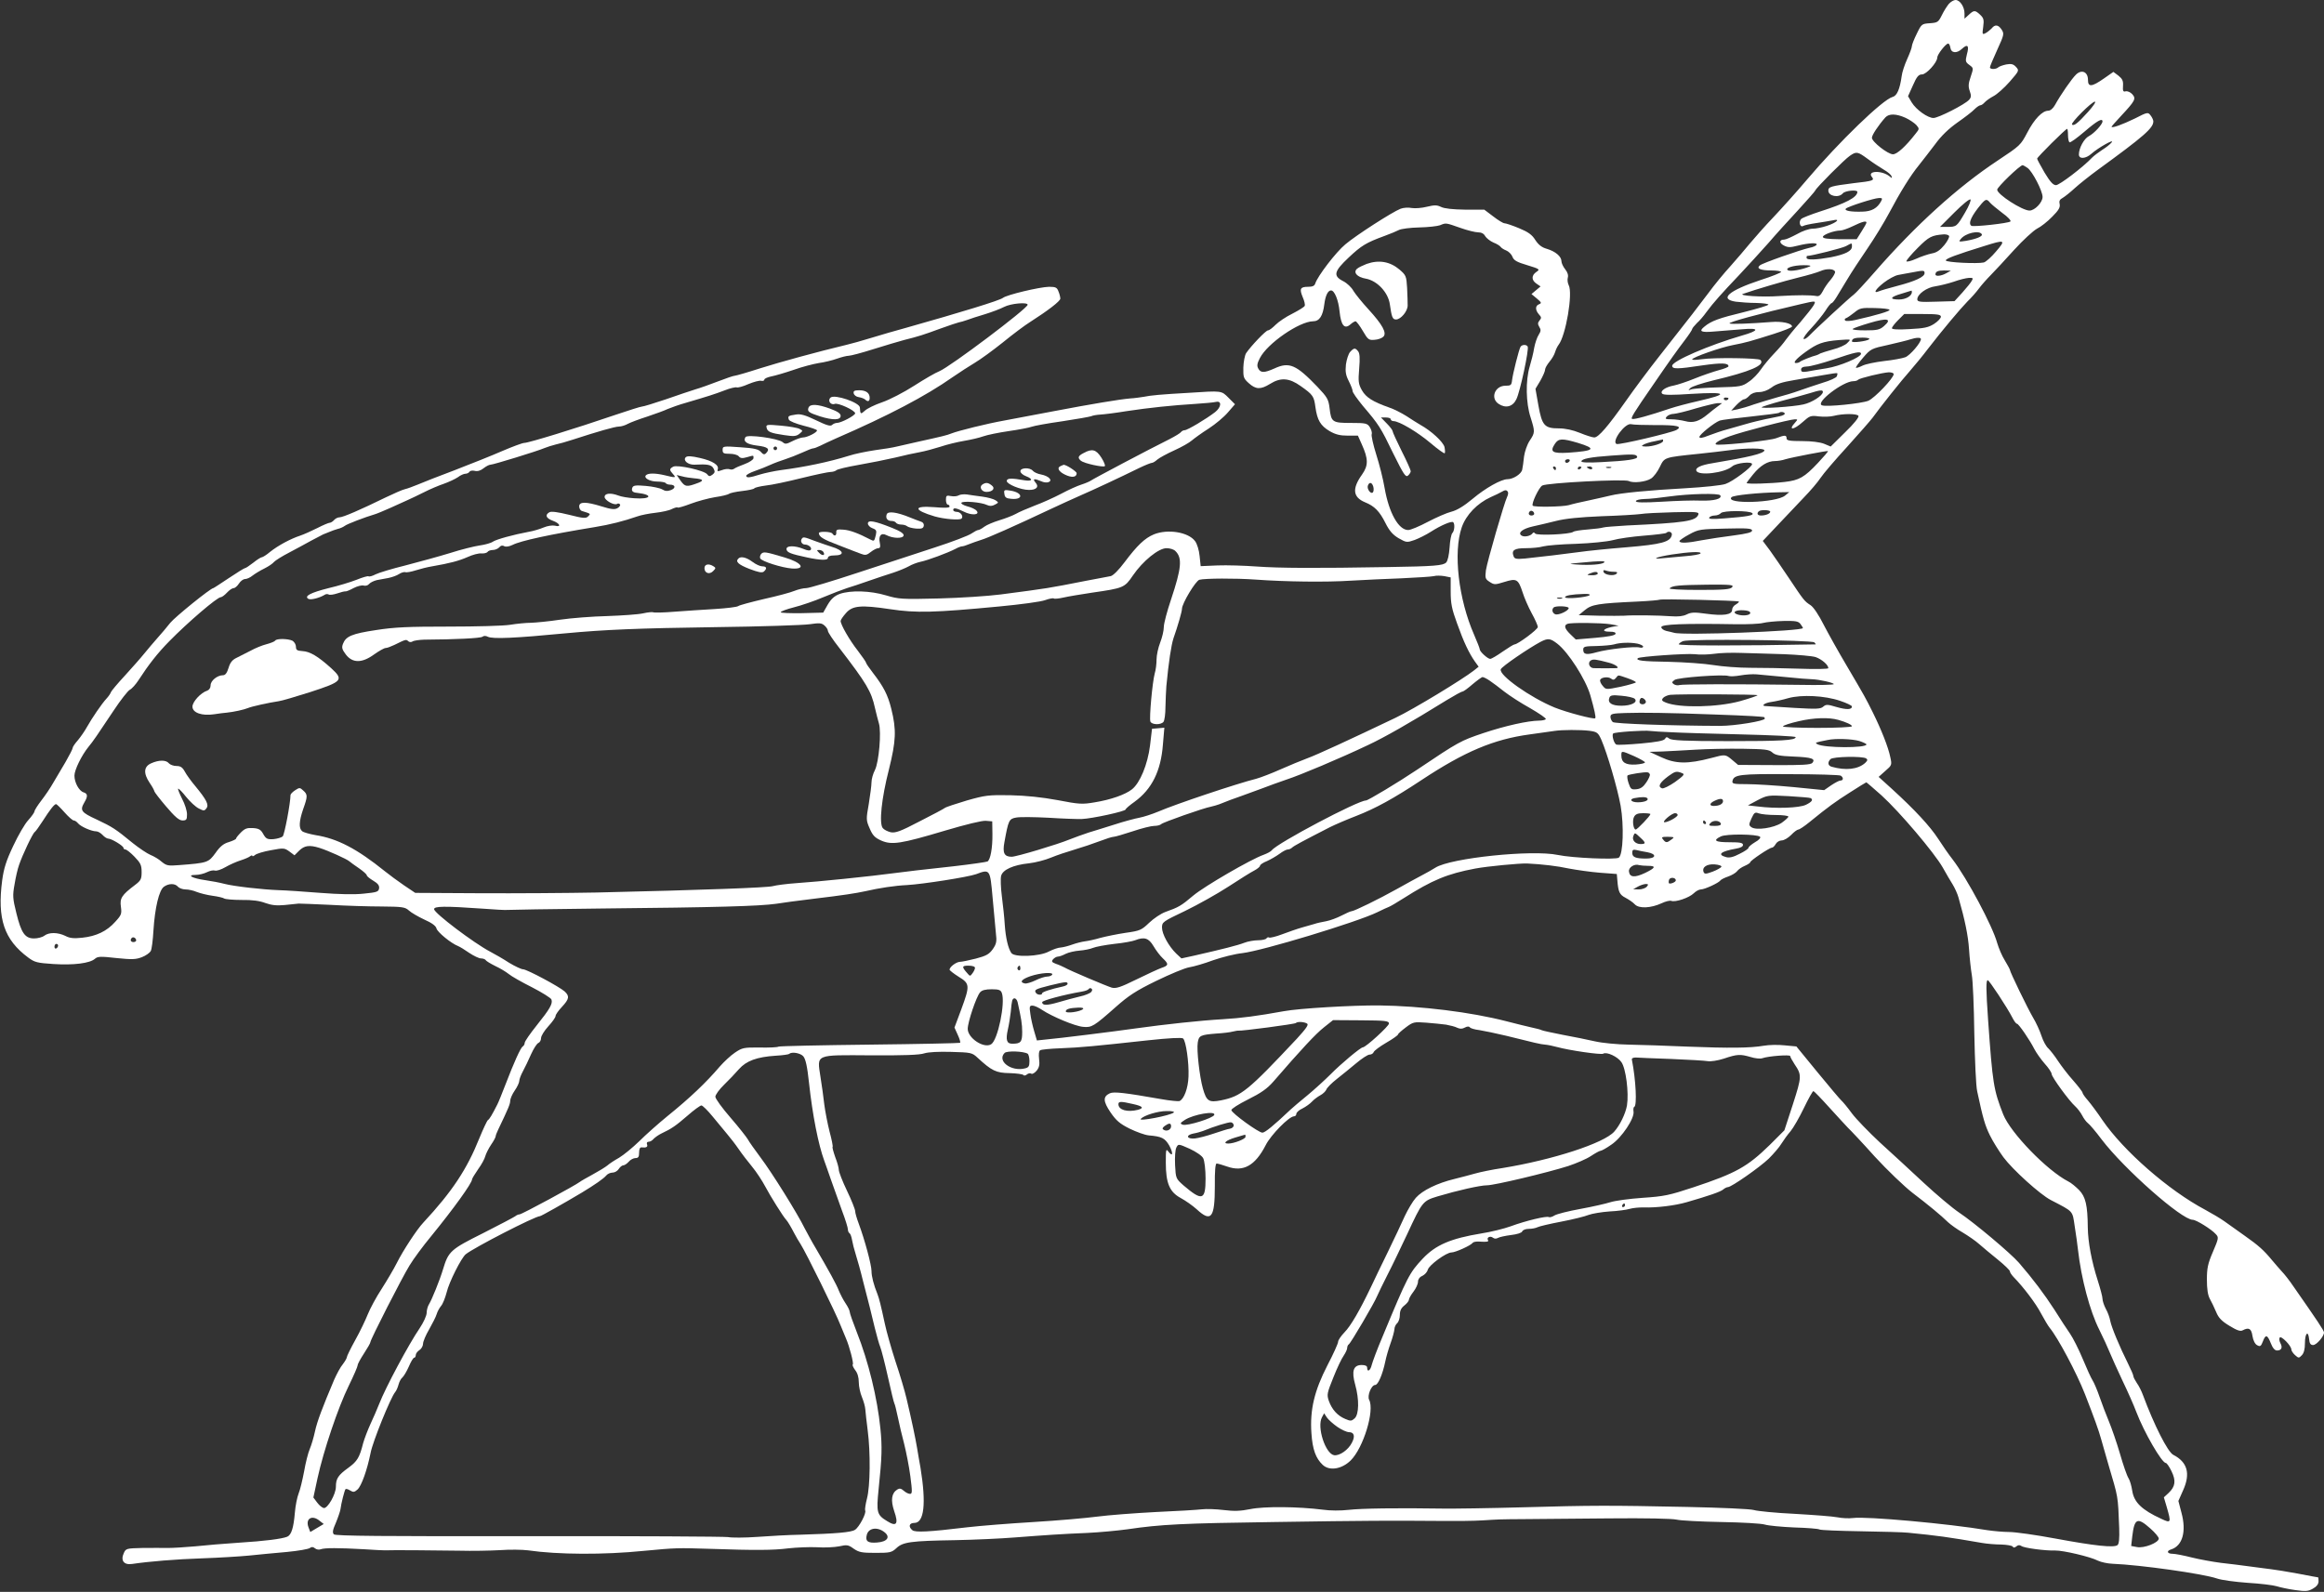 <?xml version="1.0" standalone="no"?>
<!DOCTYPE svg PUBLIC "-//W3C//DTD SVG 20010904//EN"
 "http://www.w3.org/TR/2001/REC-SVG-20010904/DTD/svg10.dtd">
<svg version="1.0" xmlns="http://www.w3.org/2000/svg"
 width="1280pt" height="877pt" viewBox="0 0 1280 877"
 preserveAspectRatio="xMidYMid meet">
<rect x="0" y="0" width="1280" height="877" fill="#333333" stroke="none"/>
<g transform="translate(0,877) scale(0.1,-0.1)"
fill="#ffffff" stroke="none">
<path d="M10734 8749 c-10 -12 -28 -40 -39 -63 -19 -38 -23 -41 -66 -44 -44
-3 -46 -4 -72 -58 -15 -30 -27 -61 -27 -69 0 -8 -12 -40 -26 -71 -14 -31 -28
-73 -30 -93 -10 -72 -26 -109 -50 -115 -54 -14 -294 -246 -472 -456 -53 -63
-136 -155 -183 -205 -47 -49 -105 -115 -130 -145 -24 -30 -73 -86 -107 -125
-35 -38 -91 -106 -123 -150 -61 -81 -87 -115 -272 -350 -56 -71 -138 -181
-182 -244 -98 -139 -151 -201 -174 -201 -10 0 -45 11 -79 25 -39 16 -81 25
-116 25 -79 0 -93 15 -113 127 l-16 91 27 45 c14 25 26 52 26 61 0 8 11 27 24
43 13 15 27 39 31 53 4 14 13 32 19 40 40 50 80 285 56 329 -6 12 -8 31 -5 41
4 13 -1 30 -14 46 -12 15 -21 35 -21 45 0 26 -33 54 -80 68 -29 8 -47 23 -64
49 -18 29 -39 44 -90 65 -36 15 -72 27 -80 27 -7 0 -35 17 -62 38 l-49 37
-105 0 c-69 1 -115 6 -133 15 -23 11 -36 11 -78 1 -27 -7 -65 -10 -83 -7 -19
4 -46 2 -62 -4 -46 -18 -245 -146 -304 -196 -52 -43 -153 -175 -166 -216 -4
-13 -15 -18 -39 -18 -44 0 -49 -11 -30 -57 9 -20 14 -42 11 -48 -2 -6 -33 -25
-68 -43 -35 -17 -76 -45 -92 -61 -17 -17 -35 -31 -42 -31 -12 0 -94 -86 -121
-126 -7 -12 -14 -47 -15 -79 -1 -53 1 -60 30 -86 39 -35 65 -36 117 -4 59 37
106 33 169 -12 68 -48 73 -56 81 -116 10 -72 28 -102 78 -132 33 -19 58 -25
100 -25 l56 0 21 -47 c37 -82 37 -117 2 -167 -56 -78 -51 -125 16 -153 52 -21
80 -49 113 -115 21 -42 40 -64 72 -83 43 -24 45 -25 88 -10 24 9 64 29 89 45
56 36 115 61 124 53 10 -10 7 -48 -5 -60 -6 -6 -13 -42 -15 -79 -3 -41 -10
-74 -19 -83 -17 -17 -65 -21 -320 -25 -393 -7 -602 -6 -723 3 -68 5 -165 8
-216 6 l-93 -4 -6 57 c-3 31 -14 67 -25 81 -37 50 -151 68 -227 37 -50 -21
-91 -60 -161 -153 -32 -43 -64 -75 -77 -77 -12 -2 -71 -14 -132 -25 -219 -43
-207 -41 -474 -76 -69 -9 -222 -19 -340 -22 -204 -5 -220 -4 -291 17 -87 26
-195 29 -255 8 -29 -11 -47 -27 -66 -59 l-25 -44 -117 -3 c-64 -1 -117 1 -117
5 0 5 33 17 72 27 40 10 114 35 163 56 50 21 108 43 130 50 22 6 76 25 120 40
44 15 105 36 135 45 30 10 69 26 85 35 17 10 46 21 65 25 39 8 150 49 192 71
14 8 31 14 36 14 6 0 23 5 39 12 15 6 46 17 68 24 37 11 175 72 385 171 47 22
119 55 160 73 76 33 215 98 325 152 33 16 64 28 69 28 6 0 19 8 30 18 12 10
54 33 94 51 40 18 84 43 97 55 13 11 54 41 92 65 37 24 85 64 106 89 l39 45
-36 36 c-39 39 -35 39 -216 27 -158 -9 -212 -14 -250 -22 -19 -3 -53 -8 -75
-9 -59 -5 -215 -31 -425 -71 -102 -19 -223 -42 -270 -51 -95 -17 -252 -56
-290 -71 -25 -10 -45 -15 -190 -47 -41 -9 -91 -21 -110 -25 -19 -5 -73 -14
-120 -20 -47 -7 -112 -20 -145 -31 -109 -34 -243 -62 -375 -79 -36 -5 -87 -16
-114 -24 -56 -18 -76 -20 -76 -7 0 5 21 17 47 26 27 9 66 25 88 35 22 10 58
23 80 30 22 7 63 23 92 36 28 13 56 24 62 24 5 0 22 6 38 14 15 8 55 26 88 41
288 125 495 234 640 336 39 27 95 63 125 81 29 17 99 68 154 112 55 45 122 95
148 111 100 64 168 116 168 130 0 7 -4 25 -10 39 -8 22 -15 26 -52 26 -52 -1
-233 -44 -254 -61 -17 -14 -229 -79 -534 -165 -52 -14 -138 -39 -190 -55 -52
-16 -113 -33 -135 -38 -163 -39 -370 -96 -478 -130 -71 -23 -134 -41 -140 -41
-7 0 -48 -14 -92 -31 -44 -17 -100 -37 -125 -44 -25 -8 -98 -32 -163 -55 -65
-22 -124 -40 -132 -40 -7 0 -73 -21 -147 -46 -219 -75 -477 -154 -500 -154
-10 0 -64 -20 -120 -44 -57 -25 -175 -72 -263 -106 -88 -33 -180 -69 -205 -80
-25 -10 -56 -22 -70 -25 -14 -3 -61 -24 -105 -45 -141 -69 -236 -110 -255
-110 -10 0 -23 -7 -30 -15 -7 -8 -18 -15 -24 -15 -6 0 -37 -13 -68 -29 -32
-16 -74 -35 -95 -42 -52 -17 -121 -54 -165 -89 -20 -17 -41 -30 -46 -30 -5 0
-26 -13 -47 -30 -21 -16 -41 -30 -46 -30 -4 0 -44 -25 -89 -55 -45 -30 -83
-55 -85 -55 -15 0 -211 -159 -237 -191 -18 -23 -50 -61 -70 -83 -20 -23 -53
-61 -73 -86 -20 -25 -69 -80 -108 -123 -40 -43 -74 -84 -76 -90 -2 -7 -12 -22
-23 -34 -28 -30 -82 -110 -109 -158 -12 -22 -35 -55 -50 -73 -16 -18 -29 -37
-29 -43 0 -6 -18 -40 -39 -77 -22 -37 -53 -89 -68 -115 -15 -27 -45 -71 -66
-98 -20 -26 -37 -53 -37 -59 0 -5 -15 -27 -34 -48 -19 -20 -56 -84 -83 -142
-39 -82 -52 -124 -61 -190 -28 -212 11 -327 143 -425 36 -27 50 -30 140 -36
110 -7 200 4 228 29 15 13 30 14 118 4 87 -9 107 -8 141 5 21 8 43 24 48 33 6
10 12 61 15 112 8 127 31 224 58 243 27 19 61 19 77 0 7 -8 26 -15 42 -15 16
0 44 -6 62 -14 18 -7 57 -17 87 -21 30 -4 59 -11 64 -15 6 -4 49 -8 96 -8 58
1 100 -5 131 -17 34 -12 61 -15 105 -11 32 3 67 7 78 8 11 0 90 -3 175 -7 85
-5 212 -9 282 -9 114 -1 129 -3 150 -22 13 -12 51 -34 85 -50 41 -18 64 -35
67 -49 5 -20 80 -82 119 -97 10 -4 38 -21 62 -38 24 -16 53 -30 64 -30 11 0
22 -4 26 -9 3 -6 27 -20 53 -33 26 -12 59 -32 74 -44 14 -12 72 -45 128 -73
56 -29 104 -59 107 -67 9 -23 -9 -53 -81 -143 -36 -45 -66 -88 -66 -96 0 -7
-5 -17 -11 -20 -12 -8 -47 -85 -95 -210 -19 -49 -39 -99 -45 -110 -29 -57 -43
-81 -52 -86 -5 -4 -26 -49 -47 -100 -68 -170 -149 -293 -308 -464 -36 -38
-112 -154 -147 -224 -15 -30 -52 -93 -82 -140 -31 -47 -65 -111 -77 -141 -12
-30 -42 -94 -69 -142 -26 -47 -47 -90 -47 -96 0 -5 -10 -22 -22 -38 -13 -15
-33 -53 -47 -84 -66 -156 -94 -230 -106 -285 -7 -33 -20 -77 -29 -98 -9 -21
-23 -76 -31 -123 -9 -47 -22 -102 -30 -121 -8 -20 -18 -68 -21 -107 -7 -83
-19 -122 -42 -132 -30 -12 -123 -24 -267 -33 -77 -5 -185 -14 -240 -20 -55 -5
-122 -9 -150 -9 -27 1 -91 0 -141 0 -87 -2 -91 -3 -102 -28 -19 -41 0 -67 46
-60 94 14 241 26 387 31 88 3 203 10 255 15 52 5 147 15 210 20 63 6 120 16
127 22 9 7 17 7 28 -2 8 -7 23 -9 32 -5 21 8 97 8 238 0 55 -4 107 -6 115 -6
29 2 286 0 410 -2 69 -2 169 0 223 3 54 4 124 3 155 -1 166 -24 418 -25 637
-3 181 17 182 17 375 11 231 -8 339 -8 422 3 46 5 117 8 158 6 41 -3 96 0 122
5 43 10 51 8 80 -13 29 -20 45 -23 120 -23 80 0 89 2 115 26 36 34 79 40 323
44 107 2 256 9 330 15 169 13 255 19 400 25 63 3 162 12 220 20 183 27 303 33
810 40 513 8 647 8 910 6 85 -1 191 0 235 3 100 6 86 6 235 7 69 1 276 2 460
4 204 2 350 -1 375 -7 21 -5 132 -11 245 -13 116 -2 220 -8 240 -14 19 -6 93
-13 163 -16 70 -2 132 -7 138 -11 6 -4 109 -8 228 -10 119 -2 236 -5 261 -8
163 -16 220 -24 405 -56 28 -5 76 -9 107 -9 31 -1 60 -6 63 -11 5 -8 11 -7 21
1 9 8 18 8 27 2 13 -11 133 -27 187 -25 42 1 193 -34 235 -56 17 -8 53 -16 80
-17 154 -6 499 -55 575 -81 25 -9 101 -19 170 -24 69 -4 141 -13 160 -19 19
-6 65 -16 102 -21 57 -8 71 -7 97 8 20 11 31 25 31 40 0 12 -1 22 -2 22 -2 0
-52 9 -113 21 -60 11 -127 22 -147 24 -21 3 -73 9 -115 15 -43 6 -115 15 -161
20 -46 6 -118 19 -162 30 -43 11 -90 20 -104 20 -30 0 -35 16 -8 24 63 20 85
99 57 202 l-17 65 27 61 c40 90 23 153 -55 193 -31 16 -106 165 -167 329 -8
22 -23 52 -34 67 -10 15 -19 32 -19 38 0 6 -13 36 -29 68 -47 94 -91 200 -98
235 -3 18 -14 49 -25 68 -10 19 -18 44 -18 55 0 11 -12 56 -26 100 -34 106
-54 212 -55 293 -1 122 -12 169 -48 206 -18 18 -44 40 -59 47 -117 60 -318
267 -359 370 -53 136 -58 167 -83 519 -12 171 -12 220 -2 220 8 0 108 -152
136 -207 9 -18 20 -33 25 -33 9 0 71 -90 96 -140 10 -19 35 -55 56 -79 22 -24
39 -50 39 -58 0 -16 96 -148 130 -178 12 -11 29 -33 38 -50 8 -16 22 -35 31
-42 9 -6 44 -47 76 -90 124 -163 441 -443 502 -443 19 0 103 -52 127 -79 17
-18 16 -23 -16 -98 -28 -65 -33 -90 -33 -153 0 -50 5 -85 16 -105 9 -16 25
-49 35 -73 13 -32 30 -50 73 -76 41 -25 60 -32 73 -25 34 18 48 10 54 -31 4
-25 14 -45 26 -51 16 -9 21 -6 31 20 15 41 25 39 44 -9 10 -26 22 -40 34 -40
25 0 32 16 19 40 -6 11 -8 25 -4 31 7 13 64 -45 64 -65 0 -7 9 -21 20 -31 20
-18 22 -18 38 -1 11 11 17 33 17 66 0 56 18 73 23 23 2 -24 8 -33 22 -33 19 0
60 48 60 69 0 11 -38 67 -167 252 -22 33 -52 71 -65 84 -12 13 -36 41 -53 61
-47 57 -75 82 -153 137 -40 29 -90 64 -111 79 -21 15 -68 43 -105 63 -202 107
-451 325 -567 495 -26 39 -62 87 -78 106 -17 19 -31 39 -31 44 0 5 -23 35 -51
67 -29 32 -66 81 -84 108 -18 28 -42 58 -53 69 -12 10 -29 41 -38 69 -9 28
-30 74 -47 102 -29 49 -127 251 -127 262 0 3 -13 27 -28 52 -16 25 -34 69 -42
96 -25 92 -165 355 -246 461 -20 25 -55 76 -79 113 -45 69 -127 158 -254 274
l-74 67 37 33 c36 31 37 33 27 77 -11 54 -49 150 -96 245 -41 82 -40 81 -143
256 -44 74 -101 176 -127 226 -27 54 -57 99 -73 109 -34 22 -37 26 -119 149
-37 55 -84 124 -105 153 l-39 52 83 88 c45 48 110 116 144 152 35 36 76 84 91
107 15 23 81 100 147 172 65 72 128 144 140 160 43 60 161 208 205 257 25 29
71 84 101 124 77 100 176 218 217 260 20 19 48 51 62 70 14 19 44 53 66 75 22
22 80 85 128 138 49 54 106 106 126 117 21 10 59 40 84 66 36 36 45 52 41 70
-4 16 0 25 17 34 12 7 42 31 67 54 24 22 82 68 127 101 253 184 306 230 305
267 0 7 -7 22 -15 32 -14 19 -17 19 -87 -17 -68 -33 -128 -55 -128 -45 0 2 23
28 51 58 80 86 85 96 63 121 -10 11 -26 18 -36 16 -14 -4 -17 1 -15 30 2 28
-4 39 -25 56 l-28 21 -53 -37 c-66 -46 -87 -48 -87 -7 0 44 -34 59 -65 30 -24
-23 -85 -111 -117 -169 -10 -18 -25 -31 -37 -31 -32 0 -76 -45 -115 -120 -37
-70 -39 -72 -164 -155 -219 -145 -450 -354 -676 -613 -54 -62 -106 -118 -116
-125 -20 -14 -211 -190 -246 -227 -13 -13 -26 -21 -30 -17 -4 4 15 31 43 60
27 29 62 72 77 95 14 23 30 42 34 42 4 0 16 15 27 33 10 17 37 62 60 99 22 37
72 113 111 170 39 57 92 144 118 193 62 117 119 209 165 265 20 25 60 77 89
115 34 47 75 86 123 120 40 28 82 60 94 73 12 12 27 22 32 22 6 0 16 7 24 16
7 8 29 24 48 34 20 10 60 46 90 80 52 60 53 61 35 81 -15 16 -26 19 -54 14
-19 -4 -39 -11 -44 -16 -13 -12 -46 -12 -46 0 0 5 18 48 40 96 38 83 39 89 25
111 -18 28 -37 31 -55 8 -8 -8 -22 -20 -33 -26 -19 -10 -20 -8 -14 34 5 39 3
48 -17 67 -28 26 -34 26 -63 -1 l-23 -21 0 29 c0 36 -25 74 -49 74 -10 0 -26
-9 -37 -21z m8 -241 c4 -31 35 -34 64 -7 31 29 41 18 27 -31 -9 -37 -8 -42 14
-58 23 -17 23 -17 7 -65 -13 -37 -14 -54 -5 -79 9 -25 8 -35 -4 -48 -22 -25
-169 -100 -196 -100 -31 0 -95 45 -120 86 l-20 34 27 60 c21 48 31 60 50 60
24 0 84 66 84 93 0 17 47 77 60 77 5 0 10 -10 12 -22z m758 -355 c-56 -62 -78
-79 -88 -69 -8 9 109 126 126 126 8 0 -10 -26 -38 -57z m-1005 -32 c22 -10 48
-28 59 -39 18 -21 18 -22 -3 -48 -56 -72 -103 -114 -125 -114 -28 0 -116 69
-116 91 0 15 35 68 74 112 20 22 60 21 111 -2z m1085 -20 c0 -16 -46 -66 -75
-81 -27 -14 -55 -66 -55 -101 0 -27 38 -24 69 4 37 33 131 86 111 62 -8 -10
-31 -28 -52 -41 -20 -13 -45 -32 -55 -42 -50 -53 -180 -152 -199 -152 -16 0
-32 18 -63 69 -22 38 -41 73 -41 77 0 8 157 164 165 164 3 0 5 -15 5 -34 0
-19 4 -37 8 -40 5 -3 42 24 83 59 70 60 99 76 99 56z m-1291 -208 c27 -20 67
-46 87 -58 21 -12 40 -28 42 -36 4 -12 3 -12 -10 -1 -43 35 -127 32 -98 -3 15
-19 7 -22 -100 -34 -126 -16 -140 -20 -140 -41 0 -31 58 -42 80 -15 13 15 80
21 80 8 -1 -30 -61 -62 -205 -108 -49 -16 -96 -34 -104 -41 -16 -14 -7 -49 10
-39 6 4 38 11 72 16 34 5 75 12 91 15 46 11 23 -12 -31 -30 -26 -9 -62 -16
-80 -16 -19 0 -57 -13 -86 -30 -30 -16 -61 -30 -70 -30 -28 0 -29 -19 -1 -33
22 -11 34 -11 77 0 59 15 111 17 102 4 -3 -5 -20 -13 -38 -16 -53 -12 -259
-84 -274 -97 -21 -17 2 -28 65 -28 28 0 52 -4 52 -8 0 -4 -51 -25 -114 -45
-175 -58 -229 -105 -136 -119 25 -3 75 -7 113 -7 37 -1 67 -5 67 -9 0 -5 -62
-23 -137 -42 -133 -32 -178 -48 -215 -79 -34 -27 -20 -34 57 -27 41 3 109 9
150 12 98 9 97 -7 -2 -35 -179 -52 -383 -140 -383 -166 0 -19 27 -19 166 2
105 15 144 14 144 -5 0 -4 -24 -14 -52 -21 -29 -8 -89 -28 -133 -46 -44 -18
-96 -35 -116 -39 -46 -8 -78 -31 -64 -45 8 -8 56 -8 160 -1 200 12 211 0 36
-40 -53 -12 -121 -30 -151 -40 -115 -39 -199 -62 -210 -58 -11 3 6 30 115 188
98 143 132 190 173 244 23 30 42 59 42 63 0 4 12 19 26 33 15 13 38 40 52 60
39 53 86 105 181 205 47 50 119 129 160 175 40 47 115 129 165 183 50 55 93
103 95 109 5 14 161 171 190 190 36 25 43 23 100 -19z m878 -48 c27 -19 83
-127 83 -160 0 -30 -43 -75 -72 -75 -40 0 -178 89 -178 115 0 14 124 134 140
135 3 0 15 -7 27 -15z m-806 -183 c-21 -39 -52 -57 -104 -58 -62 -2 -102 5
-90 17 11 11 153 57 181 58 19 1 21 -2 13 -17z m462 -63 c-45 -77 -47 -79 -98
-79 l-40 0 80 80 c44 44 83 76 88 71 4 -4 -9 -37 -30 -72z m138 54 c8 -9 38
-34 67 -56 30 -21 50 -43 45 -47 -10 -10 -203 -31 -215 -24 -20 13 1 57 56
122 23 26 29 27 47 5z m-681 -109 c0 -4 -12 -26 -27 -49 l-27 -43 -93 0 c-66
1 -93 4 -93 13 0 12 62 35 96 35 11 0 42 11 69 24 51 25 75 31 75 20z m-2238
-29 c39 -14 84 -25 99 -25 18 0 32 -7 39 -21 7 -11 27 -27 45 -35 19 -7 37
-19 40 -24 4 -6 18 -15 31 -20 13 -5 29 -21 34 -34 7 -20 24 -30 82 -47 69
-21 71 -23 50 -37 -28 -19 -28 -46 1 -65 l22 -15 -25 -21 -25 -21 30 -25 c25
-21 27 -25 12 -31 -22 -8 -22 -32 -1 -56 14 -15 15 -20 3 -34 -10 -12 -10 -20
-1 -35 10 -15 9 -24 -3 -43 -9 -13 -20 -46 -25 -72 -4 -27 -16 -74 -25 -104
-23 -77 -21 -200 5 -279 25 -80 25 -84 -5 -129 -14 -21 -27 -59 -31 -87 -3
-28 -7 -60 -10 -72 -4 -24 -50 -53 -81 -53 -35 0 -122 -49 -192 -108 -48 -40
-86 -63 -117 -71 -25 -6 -84 -32 -130 -56 -47 -25 -95 -45 -108 -45 -53 0
-106 94 -130 232 -8 48 -29 131 -46 184 -17 54 -28 104 -25 112 3 8 -2 25 -10
38 -14 22 -22 24 -104 24 -103 0 -109 4 -118 81 -6 49 -12 60 -67 118 -117
122 -155 139 -237 101 -56 -25 -76 -25 -89 0 -8 15 -6 28 9 57 41 81 217 202
293 203 35 0 54 29 62 94 6 48 20 76 37 76 19 0 41 -53 47 -116 8 -77 27 -100
60 -71 10 9 23 17 28 17 5 0 23 -24 40 -53 28 -48 33 -52 65 -49 19 1 40 9 48
17 21 20 -5 67 -82 151 -35 38 -72 84 -83 102 -10 19 -36 43 -56 53 -57 29
-51 54 30 130 70 66 96 82 197 119 33 12 69 27 80 33 11 6 61 13 111 14 50 1
101 7 115 12 34 14 31 14 111 -14z m2873 -35 c7 -12 -30 -27 -88 -37 -39 -6
-41 -5 -27 11 26 32 101 49 115 26z m-180 -10 c3 -5 -8 -28 -26 -50 -23 -28
-43 -42 -68 -46 -20 -4 -60 -17 -88 -30 -29 -13 -53 -18 -53 -13 0 6 28 39 63
74 61 61 76 69 144 74 12 0 25 -3 28 -9z m259 -85 c-25 -30 -56 -58 -68 -61
-35 -8 -206 0 -209 11 -2 10 58 32 213 80 114 36 119 34 64 -30z m-794 27 c0
-25 -36 -43 -115 -59 -83 -15 -135 -17 -135 -3 0 6 1 10 3 10 24 0 194 43 214
54 35 19 33 19 33 -2z m-235 -111 c-41 -17 -104 -28 -117 -20 -20 12 29 28 87
28 35 0 44 -3 30 -8z m142 -28 c2 -6 -9 -26 -25 -45 -16 -18 -35 -46 -43 -63
-11 -21 -21 -29 -34 -26 -33 6 -105 6 -205 0 -93 -7 -229 2 -200 12 65 23 231
72 305 90 50 12 104 28 120 35 35 16 77 14 82 -3z m493 -8 c0 -20 -50 -44
-150 -70 -47 -12 -93 -26 -102 -30 -34 -14 -18 12 28 48 26 20 61 39 78 42 17
3 51 10 76 14 66 13 70 12 70 -4z m120 0 c-28 -16 -60 -19 -60 -7 0 16 13 22
49 22 l36 -1 -25 -14z m140 -42 c-5 -10 -29 -39 -52 -65 l-43 -47 -103 -3
c-87 -3 -102 -1 -102 13 0 28 52 66 101 72 25 4 70 15 100 25 30 11 67 20 82
21 24 1 26 -1 17 -16z m-330 -62 c0 -22 -34 -41 -71 -41 -55 0 -49 14 14 32
28 9 53 16 55 17 1 0 2 -3 2 -8z m-541 -73 c-7 -12 -40 -54 -74 -94 -35 -39
-70 -83 -80 -97 -9 -14 -37 -47 -63 -74 -26 -27 -59 -67 -74 -89 -15 -22 -44
-53 -66 -67 -36 -26 -47 -28 -168 -31 -71 -2 -138 -7 -149 -11 -18 -7 -18 -6
-5 7 8 9 65 27 125 42 207 49 289 85 261 113 -10 11 -258 14 -323 4 -29 -4
-53 -5 -53 -1 0 11 156 66 225 79 72 14 90 19 223 61 56 18 102 36 102 41 0
18 -56 30 -115 25 -115 -9 -220 -13 -229 -8 -11 6 165 54 394 107 82 19 83 19
69 -7z m-4329 3 c0 -20 -426 -341 -486 -366 -21 -8 -83 -44 -139 -80 -56 -36
-135 -77 -176 -91 -41 -14 -84 -35 -96 -47 -23 -21 -25 -19 -27 18 -1 27 -138
74 -161 55 -19 -16 0 -44 23 -35 18 7 112 -36 112 -52 0 -12 -77 -53 -101 -53
-8 0 -20 -5 -26 -11 -9 -9 -31 -2 -89 26 -60 29 -86 36 -112 31 -41 -6 -44 -9
-37 -28 3 -8 38 -22 80 -33 41 -10 75 -22 75 -26 0 -12 -55 -39 -77 -39 -10 0
-36 -9 -58 -20 -33 -17 -41 -18 -54 -6 -25 21 -195 44 -205 28 -15 -24 7 -40
65 -47 58 -7 72 -18 48 -42 -9 -9 -16 -7 -28 7 -13 15 -36 21 -113 26 -96 7
-98 6 -98 -15 0 -18 6 -21 39 -21 21 0 44 -6 50 -14 9 -11 20 -12 44 -5 40 11
37 12 37 -5 0 -8 -21 -22 -47 -32 -27 -10 -53 -21 -59 -26 -6 -5 -18 -6 -26
-3 -8 3 -27 1 -42 -5 -23 -8 -27 -8 -23 4 9 23 -27 47 -98 63 -47 11 -70 12
-78 4 -17 -17 12 -42 47 -41 73 4 95 0 106 -21 9 -17 8 -23 -6 -34 -15 -11
-20 -10 -29 2 -15 21 -164 54 -187 42 -22 -12 -22 -18 -1 -41 19 -21 14 -21
-47 -6 -51 12 -90 12 -102 0 -15 -15 21 -35 62 -35 22 0 43 -4 46 -8 3 -5 14
-9 24 -9 30 0 34 -19 5 -30 -19 -7 -32 -6 -48 4 -12 7 -53 16 -90 19 -55 5
-69 3 -74 -9 -7 -18 1 -27 25 -29 92 -10 80 -37 -14 -30 -34 2 -74 9 -88 15
-43 16 -76 13 -76 -8 0 -18 53 -48 69 -38 5 4 12 2 16 -3 3 -6 -4 -15 -15 -21
-15 -8 -35 -6 -86 10 -87 27 -124 27 -124 0 0 -11 7 -23 15 -25 51 -16 49 -15
34 -30 -12 -12 -26 -11 -105 9 -61 15 -97 20 -108 14 -26 -15 -19 -33 19 -47
39 -14 49 -37 11 -27 -13 3 -41 -1 -62 -10 -21 -9 -58 -20 -83 -24 -85 -16
-176 -41 -196 -54 -11 -8 -44 -17 -73 -21 -28 -4 -102 -22 -164 -42 -62 -19
-172 -49 -245 -68 -73 -18 -146 -40 -164 -49 -17 -9 -35 -14 -39 -11 -4 3 -34
-6 -66 -19 -33 -13 -102 -34 -154 -46 -99 -25 -136 -44 -112 -59 13 -8 62 5
90 22 6 5 17 5 22 2 6 -4 27 -1 48 6 20 7 40 12 45 11 4 -1 24 7 44 18 21 11
46 17 56 14 11 -3 24 1 30 9 7 8 26 17 42 21 17 3 46 8 65 12 19 4 45 13 57
21 12 8 28 13 35 11 7 -3 33 2 58 10 25 8 65 18 90 22 98 17 147 30 195 51 28
13 62 22 77 20 14 -1 29 3 33 8 3 6 17 11 29 11 13 0 29 7 36 15 8 10 18 12
27 6 10 -5 27 -2 46 7 45 23 207 58 452 98 86 14 160 33 235 59 19 7 64 16
100 20 36 4 77 13 91 21 15 7 29 11 31 8 3 -3 36 7 73 21 37 14 97 30 133 36
37 5 71 14 77 18 5 5 38 12 73 16 34 4 64 10 67 15 3 4 31 11 62 15 32 3 121
22 197 41 77 19 149 34 161 34 11 0 25 4 31 9 5 6 61 19 124 30 63 11 153 29
200 40 47 12 108 25 136 30 28 5 79 19 114 30 35 12 93 26 129 32 36 6 84 17
106 25 22 8 86 21 141 29 56 8 113 19 126 24 13 5 89 19 168 30 80 12 152 25
160 28 8 4 31 8 50 9 19 1 85 9 145 19 126 19 251 32 380 40 50 3 100 8 113
11 32 7 29 -29 -5 -56 -49 -38 -153 -100 -168 -100 -7 0 -17 -5 -20 -10 -4 -6
-32 -23 -63 -39 -109 -54 -425 -221 -436 -230 -6 -4 -29 -14 -51 -21 -22 -7
-71 -29 -110 -50 -38 -20 -104 -50 -145 -65 -41 -16 -88 -36 -105 -46 -16 -9
-57 -25 -90 -35 -33 -10 -71 -26 -84 -36 -13 -10 -28 -18 -33 -18 -6 0 -22 -9
-37 -19 -15 -11 -106 -46 -202 -77 -96 -31 -288 -94 -427 -140 -139 -46 -266
-84 -281 -84 -16 0 -45 -7 -65 -15 -21 -9 -96 -29 -168 -45 -72 -17 -136 -34
-142 -39 -6 -5 -63 -12 -126 -16 -63 -4 -164 -10 -225 -15 -60 -5 -113 -6
-118 -3 -4 2 -29 0 -55 -6 -26 -6 -114 -12 -197 -15 -82 -2 -199 -11 -260 -20
-60 -9 -132 -16 -160 -17 -27 0 -79 -5 -115 -11 -36 -6 -188 -10 -339 -10
-221 0 -297 -3 -399 -19 -133 -20 -167 -34 -183 -76 -8 -21 -5 -31 16 -59 37
-48 89 -48 156 1 27 19 55 35 63 35 8 0 29 8 48 17 61 30 65 32 76 21 6 -6 16
-7 24 -2 7 5 36 9 63 10 174 1 312 8 322 16 7 6 19 6 30 0 26 -13 148 -8 428
19 213 20 397 28 825 34 250 3 484 11 519 16 55 8 66 7 82 -7 11 -9 19 -23 19
-30 0 -7 28 -50 63 -94 150 -195 176 -239 196 -330 7 -30 17 -69 22 -86 14
-47 0 -212 -22 -256 -11 -21 -19 -51 -19 -68 0 -16 -7 -70 -15 -119 -15 -84
-15 -90 5 -135 16 -38 28 -51 64 -67 58 -25 107 -18 351 55 115 34 204 56 225
54 l35 -3 1 -70 c1 -77 -11 -141 -27 -151 -6 -3 -88 -15 -183 -26 -219 -24
-226 -25 -321 -37 -140 -19 -436 -49 -544 -56 -58 -4 -118 -12 -135 -17 -30
-8 -369 -21 -971 -35 -154 -3 -442 -5 -639 -4 l-359 2 -61 41 c-34 23 -81 58
-106 78 -154 124 -261 180 -381 199 -33 6 -67 15 -75 22 -19 16 -17 55 6 122
25 70 25 80 0 102 -18 17 -21 17 -45 1 -14 -9 -25 -21 -25 -26 0 -43 -33 -218
-43 -228 -7 -6 -30 -13 -51 -15 -34 -2 -41 2 -56 28 -13 24 -24 31 -56 33 -33
2 -45 -2 -67 -24 -15 -15 -27 -30 -27 -34 0 -4 -18 -12 -39 -19 -29 -8 -49
-24 -74 -60 -39 -53 -43 -55 -200 -67 -61 -5 -70 -3 -96 18 -15 14 -44 31 -62
38 -19 8 -62 37 -96 64 -100 82 -114 90 -200 131 -87 40 -94 50 -68 95 20 34
18 48 -5 55 -25 8 -50 54 -50 92 0 31 39 111 77 158 28 34 46 61 140 202 37
56 77 107 88 113 12 6 33 30 48 53 55 85 105 149 170 215 101 103 263 242 283
242 6 0 21 11 34 25 13 14 29 25 37 25 7 0 20 11 29 25 9 14 24 25 34 25 9 0
28 8 41 19 13 10 42 28 65 39 22 11 46 27 53 36 7 8 45 32 84 52 40 21 95 51
122 66 28 15 57 30 65 34 8 3 24 10 35 14 11 5 31 12 45 16 14 3 31 11 39 17
12 10 112 48 166 64 11 3 49 19 85 35 36 16 79 36 95 43 17 7 57 27 90 43 33
17 83 38 110 47 28 10 62 26 77 36 14 11 33 19 41 19 9 0 19 5 23 11 3 6 16 8
29 5 14 -4 32 1 48 14 14 11 31 20 39 20 15 0 259 75 298 92 14 6 41 14 60 19
19 4 62 16 95 27 135 44 232 72 254 72 13 0 35 7 49 15 15 8 63 26 107 40 44
15 95 33 113 42 19 8 64 24 100 34 122 36 157 47 212 68 30 12 60 19 67 17 7
-3 36 5 65 18 29 12 61 21 71 18 9 -2 17 1 17 7 0 5 17 13 37 17 21 4 76 20
123 36 47 17 110 33 140 38 30 4 75 15 100 24 25 9 54 16 64 16 11 0 72 16
135 36 64 20 141 43 171 51 80 20 105 28 200 63 47 17 92 32 101 34 8 1 28 7
45 13 16 6 61 21 99 32 39 12 86 30 105 40 36 19 130 28 130 12z m4747 -28 c3
-7 -69 -29 -189 -56 -26 -6 -51 -7 -55 -3 -5 5 -3 11 4 13 7 2 27 16 46 31 30
25 40 27 112 25 44 -1 81 -5 82 -10z m283 -38 c0 -8 -17 -26 -37 -39 -31 -20
-55 -25 -135 -29 -64 -4 -98 -2 -98 5 0 5 15 25 34 44 l34 34 101 0 c83 0 101
-3 101 -15z m-313 -51 c-24 -21 -38 -24 -104 -24 -42 0 -73 3 -69 8 4 4 46 19
94 33 97 29 125 23 79 -17z m-82 -73 c-13 -11 -95 -21 -95 -12 0 16 15 21 59
21 26 0 41 -4 36 -9z m285 1 c0 -20 -60 -90 -86 -100 -16 -6 -69 -16 -117 -21
-49 -6 -103 -17 -120 -26 -16 -8 -32 -13 -35 -11 -2 3 15 27 39 55 42 49 46
51 139 71 52 12 106 25 120 30 34 11 60 12 60 2z m-406 -22 c-10 -11 -46 -27
-78 -35 -32 -9 -64 -19 -70 -22 -6 -4 -15 -8 -21 -10 -23 -5 -85 -30 -91 -36
-4 -4 -14 -7 -22 -7 -23 0 10 33 77 78 54 36 91 45 196 51 29 1 29 1 9 -19z
m76 -59 c0 -19 -118 -69 -190 -80 -41 -7 -90 -14 -107 -18 -26 -4 -33 -2 -33
11 0 11 10 16 33 17 17 0 84 18 147 39 117 40 150 47 150 31z m-133 -124 c-3
-8 -38 -24 -79 -36 -40 -13 -98 -32 -128 -43 -30 -11 -86 -28 -125 -38 -38
-11 -95 -28 -125 -38 -30 -11 -71 -23 -90 -27 l-35 -7 29 31 c17 17 35 31 41
31 7 0 20 9 30 20 12 13 31 20 53 20 22 0 47 9 69 25 24 19 58 30 125 41 51 9
125 21 163 28 39 7 72 12 74 10 2 -2 1 -9 -2 -17z m313 12 c0 -22 -105 -132
-140 -147 -37 -15 -231 -35 -255 -25 -39 14 116 133 173 133 10 0 22 3 26 8 9
9 133 39 169 41 15 0 27 -4 27 -10z m-390 -98 c0 -20 -61 -59 -107 -69 -57
-13 -239 -25 -230 -15 4 3 53 19 109 34 57 15 126 34 153 42 60 19 75 20 75 8z
m-520 -35 c0 -11 -19 -15 -25 -6 -3 5 1 10 9 10 9 0 16 -2 16 -4z m-58 -44
c-13 -9 -38 -29 -56 -44 -48 -40 -81 -50 -125 -38 -20 5 -53 10 -75 10 -33 0
-37 2 -26 15 7 8 24 15 39 15 14 1 69 14 121 30 52 15 106 28 120 29 l25 0
-23 -17z m368 -41 c0 -5 -12 -11 -27 -14 -16 -3 -50 -11 -78 -16 -27 -6 -75
-17 -105 -26 -30 -9 -78 -22 -105 -30 -28 -7 -74 -23 -103 -34 -38 -15 -52
-17 -52 -8 0 13 82 79 112 90 10 4 86 13 170 22 84 9 154 18 157 21 8 8 31 4
31 -5z m406 -12 c4 -7 -25 -44 -73 -90 l-80 -79 -36 15 c-23 9 -68 15 -122 15
-69 0 -85 3 -85 15 0 19 -10 19 -57 1 -30 -12 -248 -36 -320 -36 -34 0 -3 23
62 46 75 27 333 94 361 94 16 0 16 -1 1 -18 -41 -45 -8 -42 43 4 37 33 43 36
87 30 27 -3 64 -2 83 3 51 13 128 13 136 0z m-1115 -51 c116 1 148 -7 112 -27
-31 -16 -314 -83 -329 -77 -31 12 47 118 80 109 10 -3 72 -5 137 -5z m-430
-98 c105 -32 92 -44 -54 -54 -88 -5 -102 5 -73 49 20 30 39 31 127 5z m469 11
c0 -13 -57 -31 -94 -31 -26 1 -28 2 -13 11 9 5 36 14 60 18 23 5 43 9 45 10 1
1 2 -3 2 -8z m-4880 -41 c0 -5 -4 -10 -10 -10 -5 0 -10 5 -10 10 0 6 5 10 10
10 6 0 10 -4 10 -10z m5438 -12 c-6 -17 -83 -36 -287 -70 -63 -10 -94 -25 -88
-41 10 -30 156 -13 198 24 22 19 109 28 109 12 0 -16 -107 -96 -146 -109 -22
-8 -119 -18 -224 -24 -201 -11 -355 -26 -410 -40 -19 -5 -71 -16 -115 -26 -44
-9 -96 -21 -115 -27 -33 -9 -189 -12 -198 -3 -9 10 33 99 52 111 25 15 452 37
477 25 24 -13 95 -5 123 14 14 9 36 38 48 64 26 53 21 52 215 72 59 6 133 15
163 19 94 14 202 13 198 -1z m295 -68 c-75 -80 -104 -96 -183 -105 -74 -9
-210 -13 -210 -6 0 2 16 24 36 48 40 49 80 73 120 73 15 0 41 4 58 10 37 11
230 48 234 45 2 -2 -23 -31 -55 -65z m-996 34 c5 -14 -55 -23 -199 -30 -70 -4
-108 -2 -108 4 0 14 48 24 165 32 121 9 137 8 142 -6z m-372 -24 c-3 -5 -10
-10 -16 -10 -5 0 -9 5 -9 10 0 6 7 10 16 10 8 0 12 -4 9 -10z m-75 -40 c0 -5
-2 -10 -4 -10 -3 0 -8 5 -11 10 -3 6 -1 10 4 10 6 0 11 -4 11 -10z m140 6 c0
-3 -4 -8 -10 -11 -5 -3 -10 -1 -10 4 0 6 5 11 10 11 6 0 10 -2 10 -4z m60 -6
c0 -5 -7 -7 -15 -4 -8 4 -15 8 -15 10 0 2 7 4 15 4 8 0 15 -4 15 -10z m103 3
c-7 -2 -19 -2 -25 0 -7 3 -2 5 12 5 14 0 19 -2 13 -5z m-5050 -58 c49 -4 57
-12 23 -25 -64 -24 -72 -23 -97 11 l-22 32 29 -7 c16 -5 46 -9 67 -11z m3741
-47 c3 -13 2 -26 -3 -31 -11 -11 -34 20 -27 38 8 22 23 18 30 -7z m741 -28 c3
-5 1 -17 -4 -27 -16 -32 -110 -357 -117 -405 -5 -42 -4 -48 21 -64 25 -16 29
-16 81 0 67 21 76 16 100 -57 9 -29 31 -80 50 -115 19 -34 34 -69 34 -76 0
-14 -111 -96 -128 -96 -5 0 -34 -18 -66 -40 -31 -22 -62 -40 -68 -40 -14 0
-58 40 -58 53 0 5 -14 41 -31 80 -86 196 -116 454 -68 592 24 69 85 132 159
166 25 11 52 24 60 29 20 12 28 12 35 0z m1527 -20 c-49 -41 -335 -49 -295 -9
11 11 149 25 263 27 l55 1 -23 -19z m-357 1 c11 -19 -34 -31 -107 -29 -40 2
-137 -1 -215 -6 -102 -6 -143 -5 -143 3 0 6 20 11 48 12 26 0 88 7 137 14 109
15 272 19 280 6z m-1025 -102 c0 -5 -7 -9 -15 -9 -15 0 -20 12 -9 23 8 8 24
-1 24 -14z m1201 4 c12 -12 -24 -19 -155 -29 -66 -5 -87 -4 -82 5 4 6 18 11
30 11 13 0 28 6 34 13 12 15 158 15 173 0z m99 8 c0 -11 -25 -21 -51 -21 -19
0 -25 11 -12 23 10 10 63 8 63 -2z m-396 -16 c-14 -36 -73 -45 -394 -60 -63
-4 -122 -8 -130 -11 -8 -3 -46 -8 -85 -11 -38 -3 -74 -8 -80 -13 -18 -14 -202
-22 -210 -9 -5 7 -10 7 -14 1 -10 -15 -45 -22 -60 -13 -24 15 4 38 62 51 29 6
86 20 127 30 51 13 130 21 250 26 96 3 193 9 215 12 22 4 104 8 182 10 128 3
142 2 137 -13z m296 -88 c0 -10 -27 -17 -102 -27 -57 -7 -134 -19 -173 -26
-80 -16 -125 -18 -125 -5 0 4 24 21 54 37 51 28 61 29 200 32 120 3 146 1 146
-11z m-442 -24 c-7 -39 -58 -52 -249 -68 -101 -8 -218 -20 -259 -26 -82 -11
-213 -27 -301 -36 -46 -4 -57 -2 -62 11 -14 35 3 46 67 46 33 0 77 4 96 10 19
5 100 12 180 14 82 3 170 12 202 20 31 9 109 20 173 25 64 5 119 12 122 15 13
13 34 5 31 -11z m-2734 -89 c39 -38 33 -95 -24 -266 -22 -65 -40 -133 -40
-152 0 -20 -9 -58 -20 -86 -11 -28 -20 -70 -20 -93 0 -23 -4 -58 -10 -77 -13
-48 -31 -246 -24 -265 7 -18 57 -20 72 -2 6 7 11 44 11 82 1 39 3 90 5 115 13
136 27 226 39 263 24 68 47 148 47 163 0 29 75 154 96 160 31 8 197 9 309 1
163 -12 391 -15 525 -6 69 4 194 10 279 13 85 4 165 9 178 12 13 4 39 3 58 0
l35 -7 0 -78 c0 -65 6 -96 35 -175 37 -104 66 -164 98 -210 l21 -29 -25 -20
c-62 -49 -335 -215 -434 -262 -245 -117 -433 -204 -486 -223 -30 -11 -95 -38
-145 -60 -49 -22 -109 -45 -134 -52 -111 -28 -445 -140 -540 -181 -36 -15 -83
-30 -105 -34 -22 -4 -83 -20 -135 -37 -52 -16 -117 -37 -145 -45 -27 -9 -75
-26 -105 -38 -65 -27 -292 -95 -318 -95 -41 0 -51 21 -40 80 22 121 25 129 65
136 20 4 100 3 177 -1 78 -5 161 -8 185 -7 54 2 241 42 241 53 0 4 22 23 49
42 95 69 145 169 156 315 l8 93 -34 -3 -34 -3 -11 -93 c-13 -103 -55 -206
-100 -241 -37 -29 -117 -57 -204 -71 -69 -12 -86 -11 -205 12 -87 16 -173 25
-260 27 -120 2 -138 0 -240 -29 -60 -18 -115 -36 -121 -41 -6 -5 -68 -38 -139
-74 -105 -55 -133 -65 -159 -60 -17 4 -37 14 -44 23 -21 26 -7 163 34 323 39
157 42 218 13 334 -19 77 -43 123 -101 198 -21 27 -38 52 -38 56 0 4 -21 34
-46 67 -45 57 -94 143 -94 163 0 6 13 25 29 43 36 42 83 46 243 22 145 -22
245 -19 603 15 116 11 229 26 252 35 22 8 44 12 47 9 3 -3 27 -1 53 5 26 6 98
18 158 27 173 25 179 27 225 95 54 79 141 150 185 150 19 0 41 -7 49 -16z
m2892 -13 c-4 -5 -41 -12 -84 -15 -42 -4 -97 -9 -121 -11 -73 -8 -37 7 46 20
98 15 166 18 159 6z m-531 -50 c-12 -11 -80 -16 -150 -11 -49 3 -49 4 20 10
114 11 140 11 130 1z m53 -51 c19 0 23 -3 15 -11 -14 -14 -65 -7 -71 10 -3 10
0 12 12 8 10 -4 29 -7 44 -7z m-88 -10 c0 -5 -15 -10 -32 -9 -28 0 -30 2 -13
9 28 12 45 12 45 0z m740 -75 c-10 -12 -44 -15 -183 -15 -104 0 -167 4 -161 9
15 15 50 18 208 20 131 1 147 -1 136 -14z m-785 -44 c-14 -12 -135 -23 -135
-11 0 9 36 16 105 18 22 1 35 -2 30 -7z m-152 -18 c-7 -2 -19 -2 -25 0 -7 3
-2 5 12 5 14 0 19 -2 13 -5z m974 -17 c3 -2 -5 -9 -16 -16 -12 -6 -21 -19 -21
-30 0 -27 -49 -34 -144 -21 -64 9 -82 8 -106 -4 -20 -10 -47 -13 -87 -10 -63
5 -210 7 -258 3 -16 -1 -79 -1 -140 0 l-110 3 34 28 c38 31 71 37 291 47 63 3
117 8 120 10 5 6 432 -4 437 -10z m-937 -36 c0 -15 -57 -41 -74 -34 -16 6 -21
26 -9 37 10 11 83 8 83 -3z m1000 -27 c0 -14 -45 -18 -74 -7 -27 11 -7 24 35
22 25 -1 39 -6 39 -15z m276 -60 c7 -10 14 -20 14 -23 1 -17 -663 -42 -710
-26 -8 2 -27 7 -42 10 -16 4 -28 13 -28 21 0 16 124 21 410 16 63 -1 131 2
150 7 19 5 70 10 114 11 65 1 80 -1 92 -16z m-1046 -2 l45 -8 -38 -7 c-50 -11
-57 -26 -12 -26 25 0 35 -4 33 -12 -3 -9 -42 -16 -112 -22 l-107 -9 -30 29
c-31 30 -37 49 -16 57 19 8 186 6 237 -2z m-293 -107 c60 -46 156 -195 182
-284 23 -81 32 -122 27 -127 -7 -7 -156 32 -223 59 -134 55 -310 179 -297 211
5 15 155 117 219 151 41 21 53 20 92 -10z m1416 7 c6 -6 9 -11 7 -11 -415 -8
-760 -8 -754 1 3 6 14 13 24 17 34 13 710 6 723 -7z m-974 -7 c17 -4 31 -11
31 -16 0 -6 -9 -8 -20 -5 -28 7 -174 -9 -235 -26 -57 -16 -75 -13 -75 14 0 17
8 19 73 20 39 1 83 5 97 9 32 10 88 12 129 4z m806 -58 c77 -3 156 -10 175
-16 34 -12 70 -43 70 -61 0 -5 -70 -6 -157 -3 -87 3 -210 5 -273 5 -63 0 -154
7 -203 15 -48 8 -159 16 -247 18 -143 2 -183 7 -169 20 9 9 265 27 313 22 28
-4 76 -2 106 2 30 5 98 7 150 5 52 -1 158 -5 235 -7z m-963 -47 c34 -9 61 -28
41 -30 -16 -1 -108 -1 -126 0 -23 1 -34 30 -16 42 14 9 28 7 101 -12z m973
-79 c66 -7 131 -12 145 -12 38 -1 120 -19 120 -27 0 -4 -82 -6 -182 -4 -369 5
-654 4 -668 -1 -8 -3 -22 -1 -30 4 -13 9 -13 12 3 24 18 14 268 32 297 22 8
-3 38 -2 65 3 28 5 68 8 90 6 22 -2 94 -9 160 -15z m-872 -6 c26 -9 47 -19 47
-23 0 -3 -37 -14 -82 -24 -83 -17 -83 -17 -101 5 -10 11 -16 26 -14 32 5 15
45 20 61 7 10 -8 17 -7 26 4 15 18 7 18 63 -1z m-758 -14 c17 -11 52 -38 80
-60 27 -21 91 -63 142 -91 50 -29 90 -56 87 -61 -3 -4 -20 -8 -37 -8 -63 -1
-185 -28 -308 -69 -124 -42 -133 -46 -365 -202 -103 -69 -269 -169 -281 -169
-44 0 -487 -234 -518 -274 -5 -7 -26 -18 -45 -25 -69 -24 -326 -173 -388 -225
-66 -56 -80 -64 -153 -90 -25 -9 -65 -36 -90 -60 -42 -40 -50 -44 -129 -55
-47 -7 -110 -20 -140 -28 -30 -9 -68 -17 -85 -19 -16 -2 -48 -10 -70 -18 -22
-8 -50 -15 -63 -16 -12 0 -42 -10 -65 -22 -52 -28 -191 -33 -207 -8 -18 27
-31 84 -36 155 -2 39 -10 109 -16 157 -6 47 -8 98 -4 113 9 34 67 60 154 69
35 4 89 18 120 31 31 13 91 33 132 45 41 12 103 33 137 46 34 13 68 24 77 24
8 0 55 14 104 30 50 17 103 30 119 30 16 0 33 4 39 10 10 10 231 88 274 96 14
3 34 9 45 13 52 21 74 29 120 45 28 10 79 29 115 42 36 14 97 36 135 49 77 25
293 116 449 190 90 42 231 122 436 249 41 25 79 46 85 46 5 0 30 18 55 40 25
21 50 39 55 40 6 0 24 -9 40 -20z m1475 -80 c0 -3 -44 -18 -97 -33 -126 -34
-331 -38 -407 -8 -23 9 -26 14 -16 26 6 7 24 15 38 17 47 5 482 3 482 -2z
m-676 -20 c18 -19 -19 -38 -74 -38 -53 0 -77 16 -66 44 5 14 17 16 67 11 34
-3 66 -10 73 -17z m1131 -11 c36 -12 65 -26 65 -31 0 -18 -29 -19 -85 -3 -50
15 -58 15 -73 2 -14 -13 -38 -14 -157 -7 -77 5 -148 9 -158 10 -31 0 -9 18 30
23 21 3 63 12 93 21 73 20 200 14 285 -15z m-1071 -10 c-8 -14 -34 -11 -34 4
0 8 3 17 7 20 9 9 34 -13 27 -24z m371 -65 c88 -3 185 -7 215 -9 30 -2 58 -4
63 -5 4 0 7 -4 7 -9 0 -13 -165 -40 -245 -40 -281 1 -581 12 -592 21 -7 6 -13
19 -13 29 0 16 10 19 83 21 92 3 243 1 482 -8z m690 -30 c43 -12 75 -27 75
-35 0 -5 -85 -9 -190 -9 -104 0 -190 4 -190 8 0 5 39 18 88 29 81 19 165 22
217 7z m-1371 -60 c43 -6 48 -10 66 -50 32 -74 88 -264 106 -363 19 -109 14
-268 -10 -286 -16 -12 -256 -2 -336 15 -142 30 -591 -17 -674 -70 -17 -11 -51
-30 -76 -43 -25 -13 -85 -46 -135 -74 -100 -56 -237 -123 -251 -123 -5 0 -30
-11 -55 -24 -25 -13 -63 -27 -84 -31 -22 -4 -51 -10 -65 -15 -14 -4 -45 -13
-70 -20 -25 -7 -73 -24 -108 -37 -34 -13 -67 -21 -72 -18 -5 3 -11 1 -15 -5
-3 -5 -24 -10 -45 -10 -22 0 -57 -6 -77 -14 -36 -14 -119 -35 -277 -71 l-69
-15 -29 27 c-41 40 -78 107 -78 143 0 30 4 33 128 92 70 34 177 94 237 133 61
40 125 80 143 89 17 9 32 21 32 27 0 5 17 17 38 25 20 9 51 27 69 40 17 13 38
24 45 24 8 0 19 5 24 10 10 10 55 34 209 113 28 14 93 42 145 62 105 41 203
94 360 198 236 156 396 224 595 251 61 9 121 17 135 19 43 7 145 7 194 1z
m451 -8 c50 -3 224 -8 388 -12 163 -4 297 -10 297 -15 0 -18 -81 -22 -372 -22
-239 0 -312 4 -324 14 -13 10 -17 10 -24 -2 -7 -10 -45 -17 -132 -25 -68 -6
-128 -9 -135 -6 -13 4 -27 51 -18 61 8 8 171 19 205 14 14 -2 66 -5 115 -7z
m1035 -48 c22 -7 40 -16 40 -19 0 -21 -232 -20 -270 1 -15 9 -15 9 55 23 43
10 137 6 175 -5z m-479 -63 c16 -15 40 -20 117 -23 101 -4 123 -12 104 -35 -9
-10 -55 -13 -210 -12 l-199 1 -32 27 c-38 32 -38 32 -116 11 -130 -34 -196
-33 -277 5 l-63 29 70 2 c39 2 122 6 185 10 63 4 179 6 257 5 124 -2 146 -4
164 -20z m-760 -21 c33 -15 59 -30 59 -34 0 -5 -23 -10 -51 -12 -55 -3 -79 11
-79 50 0 27 0 27 71 -4z m1277 -12 c10 -7 8 -12 -5 -25 -40 -36 -108 -43 -185
-21 -21 6 -23 25 -6 42 14 14 175 17 196 4z m-1191 -88 c2 -6 -7 -26 -20 -45
-16 -24 -31 -35 -54 -37 -28 -3 -32 1 -43 33 -7 20 -9 39 -6 43 7 6 94 20 110
17 6 0 11 -6 13 -11z m177 7 c17 -6 11 -13 -38 -49 -32 -22 -64 -38 -72 -35
-25 9 -14 31 36 68 36 26 44 28 74 16z m874 -14 c16 -10 16 -27 -1 -27 -7 0
-30 -12 -51 -26 l-39 -27 -171 17 c-94 9 -208 16 -254 16 -74 0 -83 2 -80 17
7 36 41 40 315 38 148 0 274 -4 281 -8z m225 -109 c100 -91 290 -315 337 -397
19 -34 44 -77 55 -94 11 -18 26 -50 32 -72 35 -122 53 -209 58 -285 3 -47 10
-110 15 -140 6 -30 12 -176 14 -323 3 -148 9 -291 16 -320 32 -150 43 -187 70
-242 16 -33 50 -87 74 -120 52 -70 203 -206 261 -236 127 -66 119 -57 132
-145 7 -43 15 -101 18 -129 18 -160 66 -339 117 -440 22 -44 48 -101 58 -126
10 -25 42 -95 70 -155 29 -60 63 -137 76 -172 43 -113 141 -282 163 -282 5 0
19 -20 31 -45 26 -53 21 -85 -16 -120 l-26 -24 16 -54 c25 -87 24 -90 -31 -64
-107 49 -149 91 -159 153 -4 27 -13 59 -21 71 -8 12 -29 72 -47 135 -18 62
-46 142 -61 178 -15 36 -38 96 -51 134 -13 38 -31 80 -39 92 -8 12 -32 65 -54
118 -22 53 -54 116 -70 139 -16 23 -55 82 -86 132 -55 85 -118 169 -195 258
-45 52 -246 221 -330 277 -36 24 -124 98 -195 164 -72 67 -180 167 -241 222
-60 56 -130 128 -154 160 -24 33 -50 64 -58 71 -8 7 -67 77 -131 155 l-117
143 -64 6 c-36 4 -87 3 -115 -2 -76 -13 -189 -14 -420 -5 -115 5 -262 10 -325
11 -63 1 -146 9 -185 18 -38 9 -119 25 -178 36 -60 12 -113 23 -117 26 -5 3
-28 9 -52 14 -24 5 -87 21 -142 35 -194 50 -467 84 -701 87 -145 1 -440 -16
-525 -32 -143 -26 -234 -38 -335 -44 -123 -7 -317 -28 -475 -50 -119 -17 -431
-56 -502 -62 l-47 -5 -15 51 c-8 27 -18 70 -21 95 -6 41 -5 46 12 46 10 0 34
-11 53 -24 54 -36 180 -89 225 -93 48 -5 60 3 180 109 71 63 112 90 223 144
76 37 157 71 182 75 25 4 84 21 132 39 49 17 121 35 160 39 112 13 632 171
743 225 28 14 57 27 65 30 8 3 44 24 80 47 159 101 241 135 395 164 70 13 242
29 285 28 84 -4 168 -14 232 -28 43 -8 119 -19 170 -23 l93 -7 3 -35 c5 -64
12 -79 45 -96 17 -9 41 -25 51 -36 23 -25 90 -21 148 6 21 10 45 16 53 13 22
-9 99 17 124 42 11 11 29 21 39 21 21 0 98 36 107 49 3 5 22 15 43 22 20 7 42
20 49 29 7 10 26 23 43 30 16 7 30 16 30 20 0 9 106 80 119 80 6 0 15 9 21 20
6 11 21 20 33 20 13 0 36 14 52 30 16 17 34 30 40 30 6 0 33 18 60 40 107 87
143 113 225 165 47 30 87 55 89 55 2 0 40 -33 84 -72z m-390 -15 c15 -9 6 -21
-27 -37 -36 -17 -163 -22 -265 -9 l-54 6 54 29 c53 27 56 28 169 22 63 -4 118
-8 123 -11z m-899 -2 c7 -11 -18 -21 -54 -21 -36 0 -49 17 -18 23 41 8 67 7
72 -2z m416 -15 c0 -15 -21 -26 -51 -26 -26 0 -24 15 4 28 31 15 47 14 47 -2z
m-9135 -61 c22 -25 45 -45 51 -45 6 0 17 -7 24 -16 15 -18 74 -44 100 -44 9 0
25 -9 35 -20 10 -11 24 -20 31 -20 18 0 84 -40 84 -51 0 -5 5 -9 11 -9 6 0 29
-18 50 -40 33 -34 39 -46 39 -84 0 -39 -4 -47 -37 -72 -73 -55 -84 -73 -77
-120 5 -38 3 -45 -31 -82 -46 -52 -105 -80 -182 -88 -46 -5 -69 -3 -93 10 -41
20 -90 21 -116 1 -10 -8 -36 -15 -56 -15 -50 0 -71 29 -98 140 -20 80 -21 97
-10 157 6 38 17 86 25 108 19 56 75 174 86 181 5 3 25 31 45 62 39 61 63 92
73 92 3 0 24 -20 46 -45z m9426 -15 c38 0 69 -4 69 -9 0 -4 -17 -20 -37 -34
-44 -29 -141 -43 -167 -24 -15 11 -14 15 1 49 15 32 19 35 40 27 14 -5 56 -9
94 -9z m-691 5 c0 -9 -72 -85 -81 -85 -13 0 -20 50 -9 70 8 15 21 20 50 20 22
0 40 -2 40 -5z m150 -5 c0 -11 -53 -40 -72 -40 -18 1 39 50 58 50 8 0 14 -4
14 -10z m155 -40 c3 -5 1 -10 -4 -10 -6 0 -11 5 -11 10 0 6 2 10 4 10 3 0 8
-4 11 -10z m83 -7 c2 -9 -8 -13 -33 -13 -33 0 -36 2 -25 15 15 18 51 16 58 -2z
m-444 -77 c32 -29 32 -36 2 -36 -29 0 -49 22 -40 44 8 21 8 20 38 -8z m660 4
c5 -5 -6 -18 -28 -30 -20 -12 -36 -26 -36 -31 0 -5 -22 -20 -49 -33 -34 -18
-56 -23 -74 -18 -52 14 -29 32 56 47 23 4 37 11 37 20 0 12 -16 15 -75 15 -79
0 -93 10 -47 32 30 15 200 13 216 -2z m-488 -15 c-25 -19 -31 -19 -46 0 -11
13 -7 15 26 15 36 -1 38 -2 20 -15z m-7447 -46 c48 -15 152 -62 165 -74 6 -5
30 -23 54 -39 23 -16 42 -33 42 -38 0 -5 16 -18 36 -30 25 -15 34 -26 32 -42
-3 -19 -12 -22 -83 -29 -51 -6 -138 -4 -240 4 -88 7 -191 14 -230 15 -87 3
-247 21 -300 35 -22 6 -69 15 -104 20 -72 10 -106 29 -53 29 18 0 46 7 62 15
16 8 35 12 44 9 8 -3 34 5 58 19 24 14 61 30 83 37 22 7 46 17 53 23 6 5 12 6
12 2 0 -4 7 -2 15 5 8 7 47 19 87 26 70 13 74 13 102 -7 l28 -21 26 26 c29 28
56 32 111 15z m7314 -24 c54 -10 49 -35 -7 -35 -58 0 -76 8 -76 32 0 16 5 19
23 15 12 -3 39 -9 60 -12z m3 -75 c47 0 43 -11 -15 -39 -57 -27 -85 -25 -89 7
-4 23 30 45 56 36 8 -2 29 -4 48 -4z m405 -5 c-2 -5 -24 -18 -48 -27 -38 -14
-45 -14 -50 -2 -10 26 17 45 61 42 23 -2 39 -7 37 -13z m-4014 -170 c7 -77 15
-165 18 -195 6 -47 3 -60 -17 -89 -20 -28 -36 -37 -93 -52 -39 -10 -79 -18
-89 -18 -20 -1 -56 -28 -56 -43 0 -4 23 -22 50 -39 62 -38 63 -48 14 -181
l-37 -99 18 -40 c10 -21 16 -41 13 -44 -2 -2 -226 -7 -497 -10 -271 -3 -498
-8 -503 -11 -6 -4 -52 -6 -104 -5 -87 1 -96 -1 -136 -28 -24 -16 -61 -51 -83
-76 -76 -89 -164 -173 -289 -274 -49 -40 -119 -102 -155 -138 -36 -35 -86 -76
-111 -91 -25 -14 -54 -33 -65 -43 -11 -9 -47 -31 -80 -49 -33 -18 -65 -36 -71
-41 -24 -19 -320 -179 -332 -179 -7 0 -18 -5 -25 -11 -7 -5 -86 -47 -177 -93
-178 -89 -190 -99 -220 -199 -18 -60 -62 -168 -77 -192 -7 -11 -13 -32 -13
-47 0 -16 -17 -53 -39 -86 -59 -86 -188 -327 -222 -415 -11 -28 -33 -79 -49
-113 -15 -33 -33 -80 -40 -105 -20 -79 -32 -99 -81 -135 -57 -41 -69 -60 -69
-105 0 -41 -46 -121 -67 -117 -9 2 -25 15 -36 30 l-21 28 23 107 c33 151 113
389 172 509 27 55 49 106 49 113 0 7 16 36 35 65 19 29 35 57 35 62 1 16 175
357 216 423 21 35 75 108 119 161 123 151 225 292 225 313 0 4 15 29 33 55 19
26 37 59 40 73 4 14 18 42 32 63 14 20 25 41 25 46 0 4 6 21 14 37 56 117 66
141 66 158 0 11 11 37 25 57 14 20 25 44 25 53 0 9 9 33 20 53 11 20 31 62 45
94 14 31 32 59 40 62 8 3 15 15 15 27 0 12 18 41 40 65 22 24 40 49 40 57 0 7
16 30 35 50 40 43 43 59 15 85 -29 26 -208 122 -229 122 -9 0 -44 16 -77 36
-32 21 -79 48 -104 61 -91 48 -309 213 -309 234 -1 17 56 18 269 3 63 -5 122
-8 130 -7 8 1 247 5 530 8 628 6 863 13 955 26 75 11 73 11 210 28 160 19 229
30 280 41 78 18 164 31 230 34 88 5 336 44 381 60 77 29 77 28 91 -129z m3763
95 c0 -10 -31 -22 -38 -16 -2 3 -2 12 1 20 6 15 37 12 37 -4z m-160 -35 c-7
-8 -27 -15 -44 -15 l-31 1 25 14 c14 8 33 14 44 15 15 0 16 -3 6 -15z m-8320
-296 c0 -5 -7 -9 -15 -9 -15 0 -20 12 -9 23 8 8 24 -1 24 -14z m5603 -31 c14
-24 37 -54 51 -67 34 -32 33 -40 -6 -53 -17 -6 -80 -35 -139 -64 -89 -44 -113
-51 -136 -45 -32 10 -233 95 -260 111 -10 5 -31 15 -47 20 -23 9 -26 13 -16
25 7 8 19 15 27 15 8 0 27 7 42 15 16 8 50 16 77 18 27 2 60 9 74 15 14 6 66
16 117 22 51 5 103 15 115 20 51 20 75 12 101 -32z m-6033 3 c0 -6 -4 -13 -10
-16 -5 -3 -10 1 -10 9 0 9 5 16 10 16 6 0 10 -4 10 -9z m5050 -123 c0 -7 -7
-21 -14 -30 -12 -17 -14 -17 -28 0 -32 36 -31 42 6 42 22 0 36 -5 36 -12z
m250 -4 c0 -8 -5 -12 -10 -9 -6 4 -8 11 -5 16 9 14 15 11 15 -7z m175 -34 c-3
-5 -16 -10 -27 -10 -12 0 -41 -9 -65 -21 -23 -11 -50 -19 -58 -17 -32 6 -19
23 30 40 56 19 130 24 120 8z m85 -50 c0 -5 -12 -12 -27 -15 -65 -14 -113 -30
-113 -37 0 -12 -28 -10 -35 3 -10 16 -2 20 77 40 87 21 98 22 98 9z m130 -45
c-6 -7 -34 -19 -63 -25 -29 -7 -82 -21 -119 -32 -62 -18 -88 -18 -88 1 0 9
118 41 218 58 18 3 35 9 38 14 3 5 10 7 15 3 6 -4 6 -11 -1 -19z m-492 -6 c20
-54 -22 -259 -59 -282 -40 -25 -129 34 -129 85 0 37 47 177 68 201 10 12 30
17 64 17 40 0 50 -4 56 -21z m87 -51 c20 -91 25 -119 25 -164 0 -55 -8 -64
-55 -64 -30 0 -37 20 -24 78 6 26 13 70 16 97 2 28 6 56 8 63 7 20 24 14 30
-10z m360 -37 c-15 -15 -95 -26 -95 -13 0 13 22 19 70 21 21 1 30 -3 25 -8z
m1685 -80 c0 -14 -128 -131 -144 -131 -12 0 -121 -91 -177 -148 -31 -31 -89
-84 -129 -117 -40 -33 -81 -67 -91 -77 -96 -91 -142 -128 -156 -128 -21 0
-167 106 -171 124 -1 7 40 33 92 59 72 36 105 59 140 99 152 176 235 265 279
299 l49 39 154 -1 c135 -1 154 -3 154 -18z m-451 0 c10 -6 -4 -26 -55 -82
-272 -290 -307 -318 -419 -341 -67 -13 -80 -5 -100 66 -18 64 -35 211 -28 253
6 38 15 42 102 49 36 2 77 7 91 11 14 3 28 6 31 5 15 -3 311 36 316 42 9 9 46
7 62 -3z m766 -6 c22 -4 50 -11 61 -17 15 -7 28 -7 42 1 13 7 23 7 27 2 3 -6
27 -13 53 -16 26 -4 92 -18 147 -31 161 -40 189 -47 215 -49 14 -1 43 -7 65
-13 69 -19 243 -44 255 -37 19 12 79 -16 100 -46 25 -34 42 -169 31 -239 -8
-45 -38 -108 -70 -144 -56 -64 -340 -156 -616 -201 -55 -8 -122 -22 -150 -30
-27 -8 -79 -21 -114 -30 -95 -23 -177 -63 -213 -104 -17 -19 -44 -65 -61 -101
-16 -36 -57 -123 -92 -195 -35 -71 -77 -159 -94 -195 -61 -128 -112 -216 -146
-250 -19 -20 -35 -43 -35 -52 0 -9 -26 -67 -59 -130 -72 -140 -97 -245 -88
-374 6 -90 24 -138 62 -174 37 -35 105 -24 154 24 70 69 133 275 102 334 -12
22 12 82 33 82 16 0 41 58 56 130 5 25 18 70 29 100 11 30 20 65 21 76 0 12 7
27 15 34 8 7 15 27 15 45 0 24 7 39 25 53 14 11 25 25 25 32 0 6 11 26 25 44
14 18 25 43 25 55 0 13 9 26 24 32 14 7 27 22 30 34 7 26 102 95 130 95 22 0
108 39 117 53 4 5 19 8 35 7 44 -3 56 -1 49 9 -8 14 14 24 28 12 8 -6 18 -6
27 -1 8 5 41 12 72 16 34 4 59 12 62 20 3 8 19 14 36 14 17 0 38 4 48 9 9 5
69 19 132 31 63 12 131 29 150 37 19 7 71 16 115 19 44 2 94 9 110 14 17 5 53
9 80 8 69 -2 170 10 235 29 118 34 186 57 201 70 8 7 20 13 26 13 19 0 175
109 225 157 27 27 59 64 70 83 12 19 34 50 50 68 15 18 48 75 73 127 25 52 49
95 53 94 4 -1 43 -41 87 -90 44 -49 91 -99 103 -112 13 -12 80 -83 148 -159
69 -75 162 -164 207 -199 88 -67 157 -124 197 -163 14 -13 50 -39 80 -56 30
-18 71 -46 91 -64 19 -17 65 -55 102 -85 37 -30 67 -59 67 -65 0 -6 9 -19 20
-31 54 -55 123 -146 151 -200 18 -33 39 -69 48 -80 45 -54 149 -249 195 -367
52 -134 74 -194 89 -248 8 -30 27 -93 40 -140 54 -183 52 -166 59 -348 2 -58
-1 -87 -9 -94 -19 -16 -127 -4 -343 36 -107 20 -221 36 -254 36 -32 0 -86 5
-120 10 -214 36 -666 77 -740 67 -23 -3 -61 -1 -86 4 -25 5 -130 13 -235 19
-104 5 -206 15 -225 21 -20 6 -178 13 -365 17 -437 9 -522 9 -910 -2 -181 -5
-379 -8 -440 -7 -248 4 -448 1 -517 -7 -43 -5 -102 -5 -143 1 -135 17 -322 19
-399 3 -55 -11 -89 -12 -146 -5 -41 5 -95 7 -120 4 -25 -3 -139 -10 -255 -15
-115 -6 -259 -17 -320 -25 -60 -8 -219 -22 -352 -30 -133 -8 -297 -21 -365
-29 -215 -26 -287 -29 -303 -16 -23 19 -18 40 11 40 54 0 66 106 34 303 -6 31
-14 81 -19 110 -9 54 -30 154 -58 272 -9 39 -36 131 -61 205 -24 74 -50 167
-58 205 -24 111 -31 138 -41 165 -21 52 -33 98 -33 128 0 33 -37 171 -70 260
-11 29 -20 60 -20 70 0 9 -20 60 -45 112 -25 52 -45 104 -45 115 0 11 -9 43
-20 71 -10 29 -17 54 -14 56 2 3 -5 40 -17 84 -11 43 -24 111 -29 149 -4 39
-14 107 -21 152 -19 127 -34 121 279 119 177 -1 268 2 293 11 22 7 78 10 148
8 109 -3 115 -4 145 -32 78 -72 102 -84 177 -85 38 -1 72 -6 75 -10 3 -5 12
-4 19 2 8 7 19 9 25 5 6 -4 19 4 30 17 14 18 17 33 13 64 -3 26 -1 44 6 48 6
4 57 9 114 11 107 4 189 12 482 44 111 12 184 16 191 10 16 -13 33 -133 30
-209 -2 -65 -25 -126 -50 -136 -6 -2 -52 2 -102 11 -199 35 -259 42 -281 32
-39 -18 -38 -44 4 -106 31 -45 51 -62 105 -89 37 -18 84 -35 105 -37 72 -6 89
-15 113 -56 23 -42 20 -66 -5 -33 -13 17 -14 11 -14 -61 0 -114 21 -162 82
-195 26 -14 66 -42 88 -62 80 -74 100 -48 100 127 -1 84 3 125 10 125 6 0 33
-8 59 -17 88 -31 153 5 211 118 28 56 129 159 156 159 7 0 13 6 13 14 0 7 15
21 33 29 18 9 42 26 53 38 10 11 31 27 46 35 15 8 29 22 33 31 3 10 29 36 57
58 28 22 76 61 107 87 31 26 64 48 74 48 10 0 20 6 23 14 3 8 34 31 70 52 35
20 64 41 64 45 0 4 19 21 43 39 40 30 45 31 112 26 39 -3 88 -8 110 -11z
m-2305 -160 c5 -3 10 -22 10 -40 0 -29 -4 -36 -25 -41 -76 -19 -155 41 -112
85 12 13 104 10 127 -4z m-1236 -14 c13 -15 22 -54 32 -148 19 -175 51 -338
84 -428 4 -11 21 -58 37 -105 17 -47 44 -124 61 -171 18 -47 32 -93 32 -102 0
-9 4 -18 9 -21 5 -3 11 -20 14 -38 3 -18 12 -53 20 -78 8 -25 27 -92 41 -150
15 -58 31 -121 36 -140 5 -19 17 -71 28 -115 11 -44 24 -91 30 -105 6 -14 25
-88 42 -164 17 -77 33 -143 36 -148 3 -4 11 -38 19 -75 8 -38 23 -104 35 -148
11 -44 27 -124 34 -178 11 -85 11 -97 -2 -97 -9 0 -24 8 -34 17 -15 13 -23 15
-36 7 -32 -20 -37 -59 -17 -119 25 -71 13 -88 -39 -55 -56 34 -60 47 -47 174
19 181 20 236 10 336 -17 169 -66 370 -130 531 -21 54 -39 104 -39 112 0 7
-10 28 -23 47 -13 19 -29 51 -37 70 -13 34 -56 112 -128 235 -20 33 -46 82
-60 108 -40 82 -181 308 -243 390 -32 43 -64 88 -70 100 -7 12 -49 66 -95 119
-46 53 -84 105 -84 116 0 10 21 40 48 66 26 25 63 64 82 86 41 46 98 67 203
74 38 2 71 7 74 10 13 13 61 5 77 -13z m5217 -4 c25 -8 54 -11 65 -7 33 12
154 21 154 12 0 -5 11 -25 24 -45 40 -59 40 -68 -9 -220 l-47 -144 -81 -81
c-123 -120 -185 -155 -420 -233 -133 -44 -161 -50 -280 -58 -73 -5 -152 -16
-177 -24 -25 -8 -99 -25 -165 -37 -66 -12 -130 -28 -143 -36 -12 -8 -27 -12
-32 -9 -12 7 -126 -20 -210 -51 -36 -13 -108 -31 -160 -39 -170 -28 -252 -63
-324 -139 -73 -78 -83 -96 -221 -429 -30 -70 -56 -141 -60 -157 -7 -31 -25
-42 -25 -15 0 10 -10 15 -30 15 -46 0 -57 -33 -36 -108 23 -82 21 -164 -3
-186 -17 -15 -22 -16 -52 -3 -43 18 -73 52 -90 99 -12 35 -10 43 25 130 20 51
46 105 57 120 10 15 19 34 19 42 0 8 4 17 9 20 11 7 142 230 156 266 6 14 31
66 56 115 26 50 74 151 109 225 84 181 86 184 168 209 107 32 234 61 272 61
41 0 330 69 447 106 45 15 101 39 125 55 24 16 48 29 53 29 6 0 33 15 60 34
57 38 129 146 122 183 -2 12 0 24 4 25 16 6 9 149 -13 260 -2 8 7 12 22 12 14
-1 102 -5 195 -8 94 -4 184 -9 200 -12 17 -3 56 3 90 14 74 25 90 25 146 9z
m-3402 -259 c55 -12 64 -22 29 -32 -59 -15 -108 -1 -108 31 0 16 14 16 79 1z
m-2314 -69 c28 -34 64 -78 81 -98 17 -20 45 -56 62 -81 17 -25 50 -68 74 -97
24 -29 56 -78 73 -110 26 -50 100 -168 115 -183 8 -8 28 -42 45 -75 8 -16 24
-43 35 -60 29 -45 195 -382 219 -445 12 -30 26 -64 31 -75 18 -41 43 -136 37
-142 -4 -3 3 -17 13 -31 13 -16 20 -40 20 -67 0 -23 8 -60 17 -81 9 -22 18
-52 19 -69 1 -16 7 -68 13 -115 16 -123 14 -308 -4 -376 -8 -31 -12 -60 -10
-65 9 -13 -33 -93 -56 -107 -21 -14 -103 -21 -304 -27 -60 -1 -166 -7 -235
-12 -69 -5 -141 -5 -160 -1 -19 3 -513 6 -1097 5 -799 -1 -1065 1 -1074 10 -9
9 -7 24 11 64 12 29 23 62 25 73 4 34 23 107 28 112 3 3 14 0 25 -7 18 -11 24
-10 41 5 22 20 53 107 72 201 11 61 111 307 135 335 7 8 15 27 19 42 4 15 13
33 21 39 8 7 24 34 36 61 11 26 24 48 29 48 5 0 9 7 9 15 0 8 9 20 20 27 11 7
20 23 20 35 0 12 15 48 34 80 18 32 37 69 41 83 4 14 15 34 24 45 10 11 23 45
31 75 13 56 80 189 105 210 44 36 382 210 409 210 6 0 134 72 231 130 71 43
120 77 134 94 7 9 23 16 35 16 12 0 27 9 34 20 7 11 18 20 25 20 7 0 20 9 30
20 9 11 26 20 37 20 16 0 20 7 20 30 0 19 5 30 13 29 26 -3 36 2 31 16 -4 9 0
15 9 15 8 0 20 7 27 16 8 8 27 22 44 30 55 26 77 41 143 98 35 31 70 56 76 56
7 0 35 -28 62 -61z m2540 22 c-20 -17 -198 -51 -182 -35 19 20 95 43 142 43
28 1 45 -3 40 -8z m223 -13 c-6 -18 -151 -63 -174 -54 -16 6 -15 9 13 27 48
30 169 51 161 27z m107 -58 c0 -8 -9 -16 -20 -18 -11 -1 -51 -14 -90 -27 -38
-13 -85 -25 -104 -27 -45 -4 -52 18 -9 27 18 3 42 10 53 14 60 25 142 50 155
48 8 -1 15 -9 15 -17z m-345 -5 c0 -19 -24 -30 -41 -19 -9 5 -7 11 6 21 24 17
35 17 35 -2z m410 -58 c0 -12 -64 -37 -95 -37 -33 0 -12 18 38 33 28 8 53 16
55 16 1 1 2 -5 2 -12z m-233 -118 c7 -14 13 -62 13 -112 0 -120 -19 -125 -121
-38 -43 38 -43 39 -47 113 -2 44 1 84 7 96 11 21 11 21 74 -7 36 -17 67 -38
74 -52z m2323 -259 c0 -5 -5 -10 -11 -10 -5 0 -7 5 -4 10 3 6 8 10 11 10 2 0
4 -4 4 -10z m-1584 -1221 c23 -16 52 -29 64 -29 28 0 35 -22 16 -58 -20 -40
-68 -73 -98 -69 -48 8 -96 155 -67 209 l12 22 15 -23 c8 -12 35 -36 58 -52z
m-5606 -517 l23 -18 -37 -22 -37 -22 -10 26 c-18 48 20 70 61 36z m10084 -43
c25 -22 46 -47 46 -55 0 -23 -82 -55 -120 -47 l-32 6 6 53 c12 100 28 107 100
43z m-6974 -19 c36 -27 18 -54 -40 -58 -50 -4 -65 7 -56 42 9 38 57 46 96 16z"/>
<path d="M7527 7316 c-20 -8 -44 -19 -52 -26 -24 -20 -1 -47 47 -55 63 -11
124 -76 133 -142 10 -71 15 -83 34 -83 26 0 64 45 64 77 0 15 -1 59 -3 97 -4
65 -6 70 -42 101 -52 44 -113 55 -181 31z"/>
<path d="M8375 6860 c-9 -14 -43 -150 -47 -185 -3 -27 -7 -30 -36 -30 -59 0
-85 -69 -38 -100 39 -26 78 -16 98 26 20 40 71 277 62 290 -7 12 -31 11 -39
-1z"/>
<path d="M7436 6831 c-9 -10 -19 -41 -23 -69 -4 -40 -1 -59 16 -92 11 -22 21
-47 21 -55 0 -8 26 -44 57 -82 87 -102 97 -117 167 -262 57 -115 68 -132 81
-121 8 7 15 18 15 24 0 6 -22 56 -50 111 -27 55 -50 104 -50 110 0 5 -14 24
-32 42 l-32 33 27 0 c15 0 27 -4 27 -10 0 -5 7 -10 15 -10 31 0 132 -60 203
-120 40 -34 76 -60 79 -57 3 3 2 18 -1 34 -7 28 -72 89 -134 123 -15 9 -49 30
-76 48 -27 17 -70 39 -95 47 -90 32 -127 55 -150 95 -19 34 -21 48 -15 119 5
59 3 85 -6 96 -16 20 -23 19 -44 -4z"/>
<path d="M4702 6603 c2 -10 14 -19 28 -21 14 -2 29 -8 35 -13 14 -14 25 -11
25 9 0 27 -20 42 -58 42 -26 0 -33 -4 -30 -17z"/>
<path d="M4453 6524 c-8 -21 2 -28 64 -48 71 -22 113 -21 113 3 0 13 -16 24
-59 40 -69 25 -109 27 -118 5z"/>
<path d="M4222 6415 c4 -24 22 -31 97 -42 53 -8 66 -7 84 7 20 17 20 17 1 27
-10 6 -57 14 -102 18 -77 7 -84 6 -80 -10z"/>
<path d="M5968 6274 c-31 -16 -34 -26 -14 -43 17 -14 123 -37 131 -29 4 3 -5
25 -19 47 -29 45 -51 51 -98 25z"/>
<path d="M5843 6203 c-24 -9 -13 -31 23 -48 37 -18 64 -15 64 8 0 10 -62 50
-73 46 -1 0 -8 -3 -14 -6z"/>
<path d="M5620 6174 c0 -9 14 -21 30 -27 42 -16 37 -30 -7 -23 -73 13 -98 12
-98 -4 0 -17 77 -49 121 -49 42 -1 59 17 37 41 -18 21 -6 23 31 7 14 -7 32 -9
41 -5 25 9 1 34 -41 42 -18 3 -38 12 -45 20 -16 20 -69 18 -69 -2z"/>
<path d="M5411 6101 c-20 -13 -5 -41 22 -41 34 0 51 20 29 36 -20 16 -32 17
-51 5z"/>
<path d="M5532 6049 c2 -19 10 -25 37 -27 69 -7 66 34 -3 45 -35 6 -38 4 -34
-18z"/>
<path d="M5280 6041 c-8 -5 -27 -7 -42 -4 -25 5 -28 3 -28 -21 0 -14 5 -26 10
-26 6 0 10 -5 10 -11 0 -7 -28 -8 -85 -3 -117 9 -115 -16 3 -51 52 -15 138
-22 148 -12 12 12 -5 37 -26 37 -11 0 -20 5 -20 10 0 15 16 12 59 -9 43 -22
90 -18 70 5 -6 8 -29 19 -50 24 -22 6 -37 15 -34 20 7 12 111 3 141 -12 15 -7
28 -7 44 2 21 11 21 12 3 24 -10 7 -43 16 -73 20 -30 4 -68 9 -85 12 -16 2
-37 0 -45 -5z"/>
<path d="M4884 5937 c-8 -21 3 -37 26 -37 10 0 22 -4 25 -10 3 -5 16 -10 29
-10 12 0 26 -4 32 -9 5 -5 27 -11 49 -13 31 -2 40 1 43 15 2 10 -4 20 -15 23
-10 3 -38 14 -63 24 -71 29 -119 35 -126 17z"/>
<path d="M4780 5886 c0 -9 11 -21 25 -26 22 -8 24 -14 19 -37 -9 -36 -9 -36
-31 -25 -65 34 -113 52 -148 54 -33 3 -40 0 -39 -14 2 -20 -11 -24 -21 -8 -7
12 -75 14 -75 3 1 -20 22 -34 110 -67 52 -20 107 -42 122 -47 23 -9 32 -8 54
10 15 12 33 21 41 21 11 0 13 8 9 28 -9 40 7 59 36 44 36 -19 92 -20 95 -2 2
10 -18 24 -64 42 -95 38 -133 45 -133 24z"/>
<path d="M4415 5800 c-8 -13 3 -30 18 -30 20 0 40 -17 33 -28 -4 -7 -18 -6
-41 4 -49 20 -97 19 -93 -3 3 -17 24 -25 113 -44 75 -16 115 -17 115 -2 0 8
13 13 34 13 62 0 54 28 -14 48 -19 6 -60 20 -90 31 -63 24 -67 25 -75 11z
m120 -71 c12 -19 -5 -23 -22 -6 -16 16 -16 17 -1 17 9 0 20 -5 23 -11z"/>
<path d="M4193 5719 c-6 -6 -9 -18 -6 -25 6 -16 120 -52 175 -56 80 -5 55 33
-41 61 -104 31 -115 33 -128 20z"/>
<path d="M4067 5693 c-18 -17 -1 -33 60 -57 50 -19 70 -23 80 -15 19 17 16 29
-9 29 -11 0 -36 11 -54 25 -32 24 -64 32 -77 18z"/>
<path d="M3880 5640 c0 -28 28 -37 48 -16 15 15 15 18 2 26 -26 17 -50 12 -50
-10z"/>
<path d="M1516 5241 c-3 -5 -25 -14 -48 -20 -24 -6 -63 -22 -88 -36 -25 -13
-59 -30 -77 -39 -23 -11 -35 -25 -44 -55 -9 -29 -18 -41 -31 -41 -31 0 -68
-30 -68 -55 0 -15 -8 -26 -19 -30 -35 -11 -81 -61 -81 -88 0 -34 53 -52 119
-42 25 4 57 8 71 9 38 4 93 16 115 25 20 9 116 30 170 38 17 2 94 25 173 50
178 58 187 67 116 132 -72 65 -117 92 -158 94 -30 2 -36 6 -36 24 0 12 -9 27
-19 33 -24 12 -88 13 -95 1z"/>
<path d="M833 4565 c-42 -18 -44 -56 -8 -109 14 -20 25 -41 25 -45 0 -4 29
-42 65 -84 49 -58 72 -77 90 -77 22 0 25 5 25 34 0 19 -12 57 -27 85 -14 28
-24 53 -22 56 3 2 23 -18 44 -45 22 -27 53 -56 70 -64 27 -14 31 -14 42 1 15
19 0 48 -62 123 -22 26 -48 62 -57 79 -13 24 -24 31 -46 31 -16 0 -35 7 -42
15 -15 19 -55 19 -97 0z"/>
</g>
</svg>
